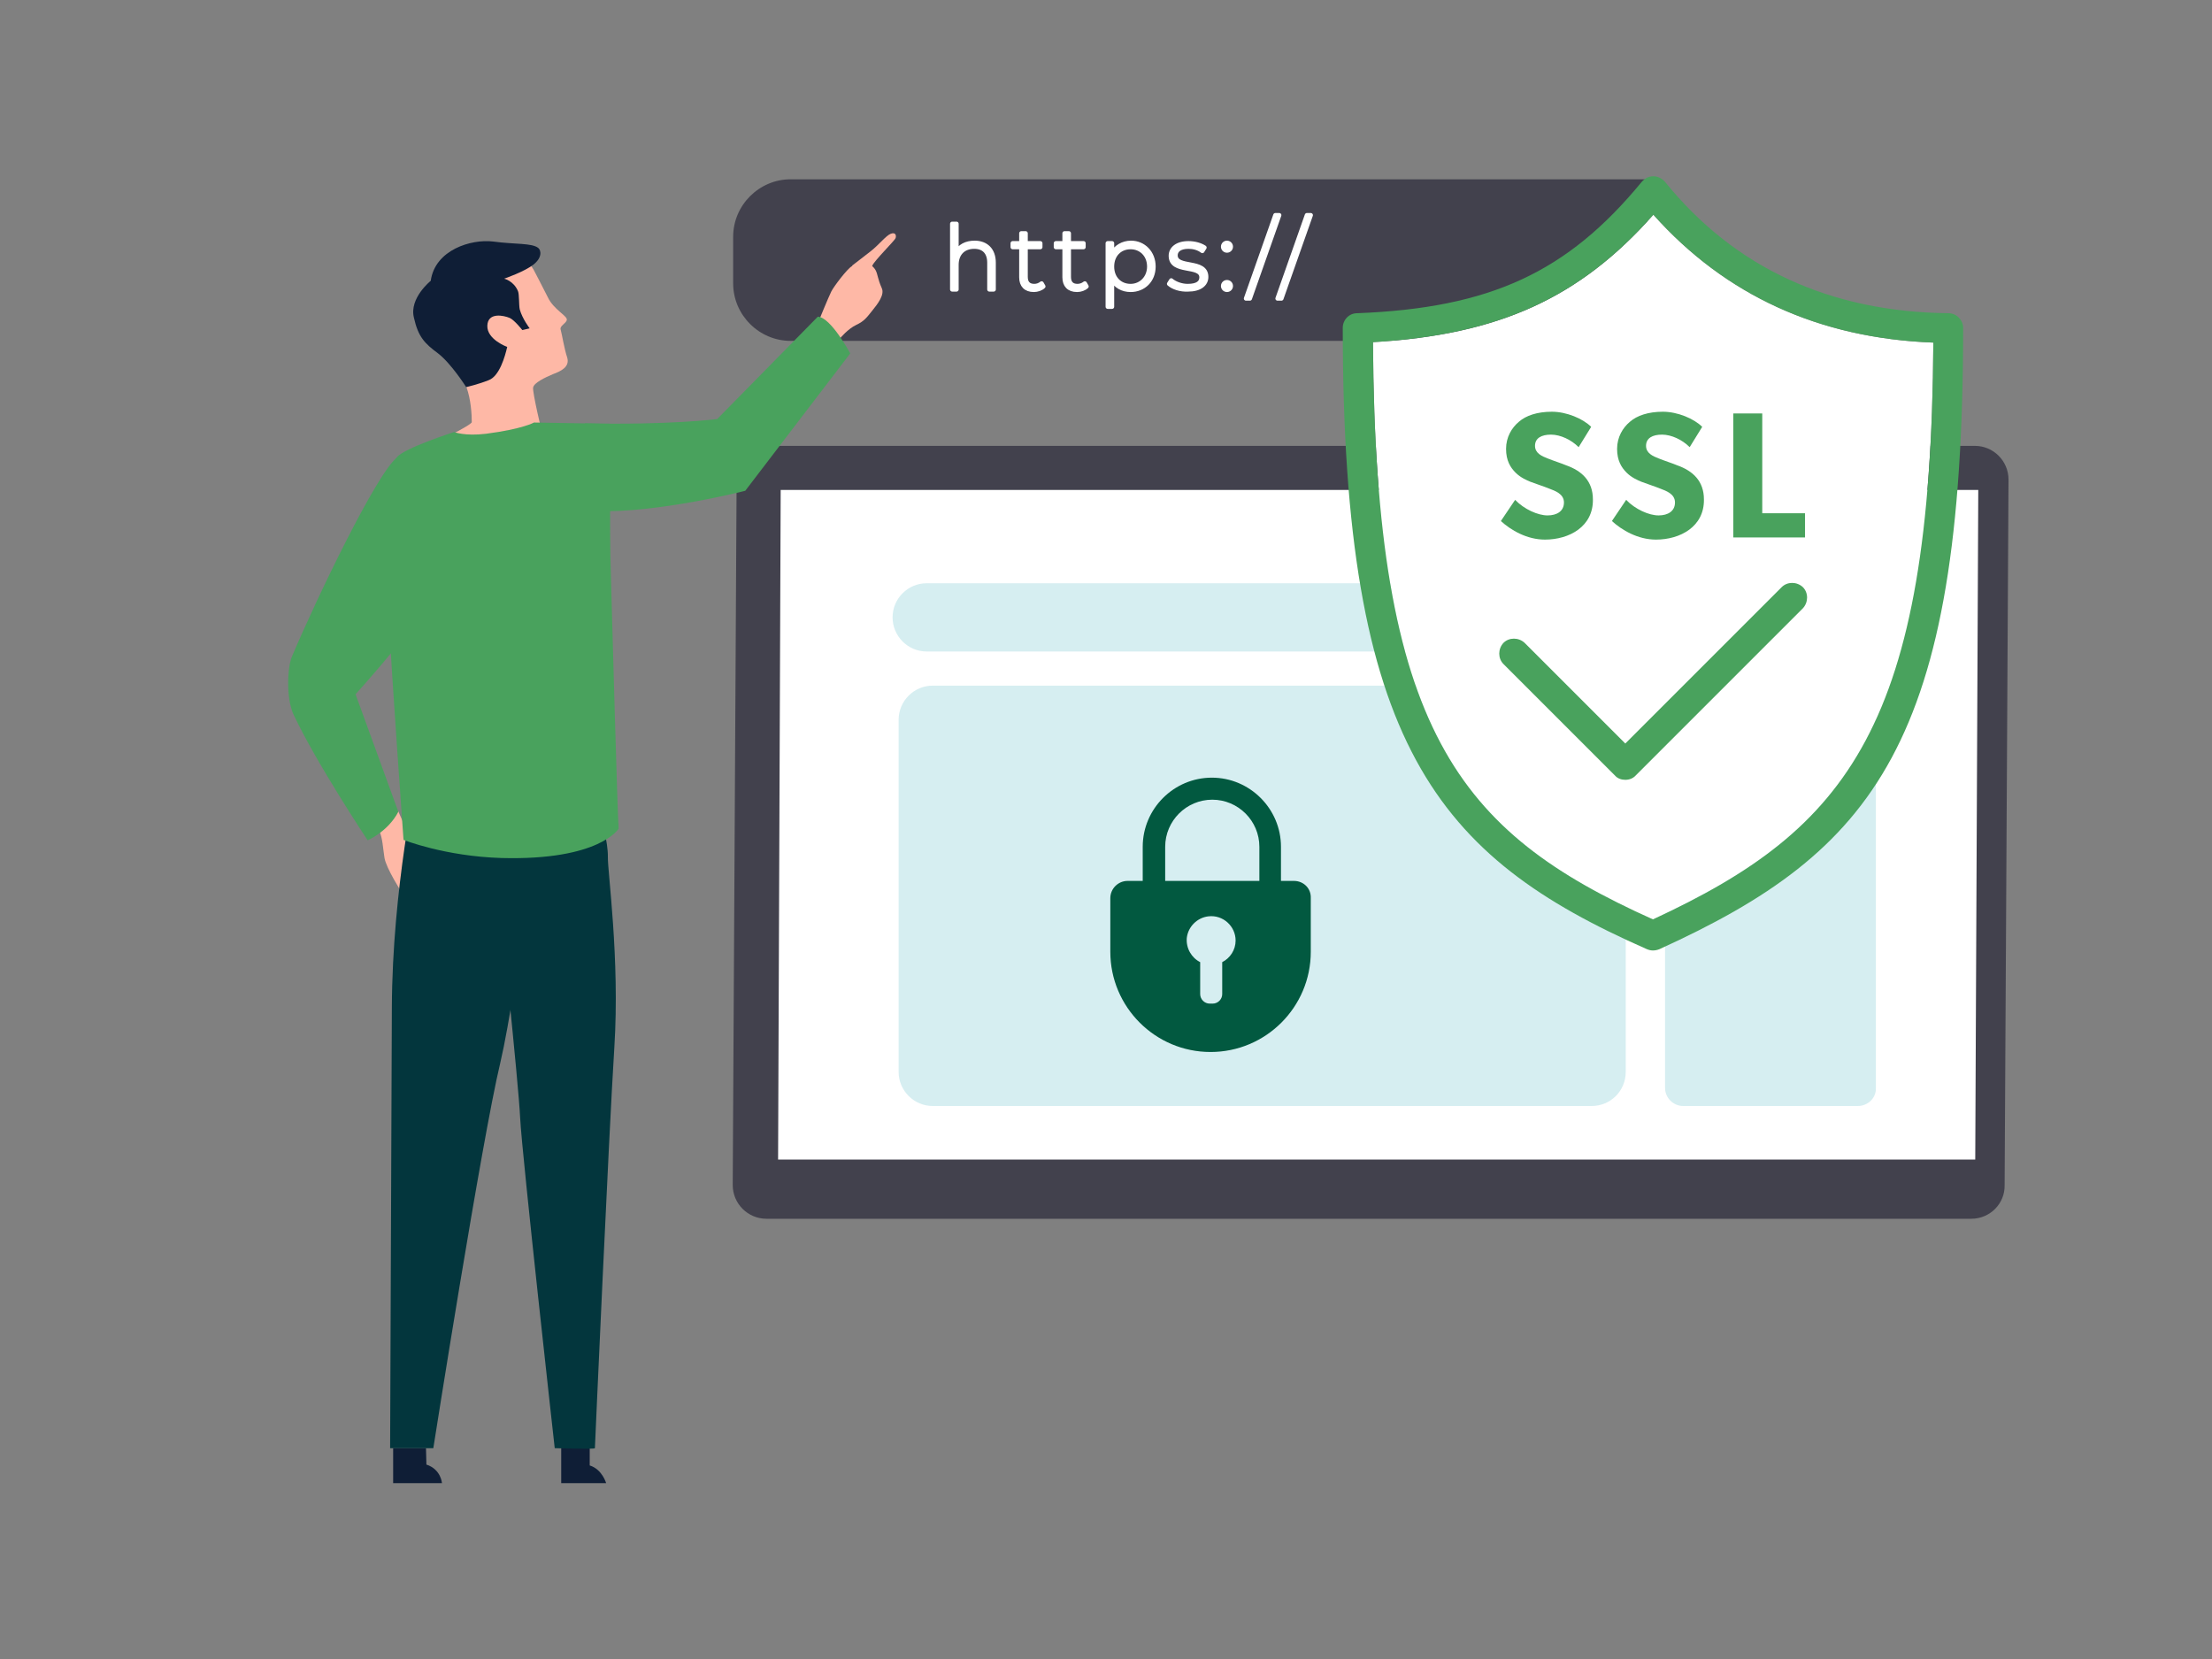 <?xml version="1.0" encoding="utf-8"?>
<!-- Generator: Adobe Illustrator 27.2.0, SVG Export Plug-In . SVG Version: 6.00 Build 0)  -->
<svg version="1.1" id="Capa_1" xmlns="http://www.w3.org/2000/svg" xmlns:xlink="http://www.w3.org/1999/xlink" x="0px" y="0px"
	 viewBox="0 0 512 384" style="enable-background:new 0 0 512 384;" xml:space="preserve">
<rect x="0" y="0" width="512" height="384" fill="#808080" stroke="none"/>
<style type="text/css">
	.st0{fill:none;}
	.st1{fill:#42414D;}
	.st2{fill:#FFFFFF;}
	.st3{fill:#D6EEF1;}
	.st4{fill:#FFFFFF;stroke:#FFFFFF;stroke-width:0.992;stroke-linecap:round;stroke-linejoin:round;stroke-miterlimit:10;}
	.st5{fill:#FEB8A6;}
	.st6{fill:#49A25D;}
	.st7{fill:#0F1E36;}
	.st8{fill:#03363D;}
	.st9{fill:#025940;}
</style>
<rect id="Rectángulo_1359" x="-44" y="0" class="st0" width="600" height="384"/>
<g>
	<path class="st1" d="M456.3,282.1H177.4c-4.3,0-7.8-3.5-7.8-7.8l0.9-163.3c0-4.3,3.5-7.8,7.8-7.8h278.8c4.3,0,7.8,3.5,7.8,7.8
		l-0.9,163.3C464.1,278.6,460.6,282.1,456.3,282.1z"/>
	<polygon class="st2" points="180.1,268.4 180.7,113.4 457.9,113.4 457.2,268.4 	"/>
	<path class="st3" d="M368.4,256H215.9c-4.3,0-7.9-3.5-7.9-7.9v-81.5c0-4.3,3.5-7.9,7.9-7.9h152.5c4.3,0,7.9,3.5,7.9,7.9v81.5
		C376.3,252.5,372.8,256,368.4,256z"/>
	<path class="st3" d="M430,256h-40.4c-2.3,0-4.2-1.9-4.2-4.2V163c0-2.3,1.9-4.2,4.2-4.2H430c2.3,0,4.2,1.9,4.2,4.2v88.8
		C434.3,254.1,432.4,256,430,256z"/>
	<path class="st3" d="M424.8,135H214.5c-4.3,0-7.9,3.5-7.9,7.9l0,0c0,4.3,3.5,7.9,7.9,7.9h210.3c4.3,0,7.9-3.5,7.9-7.9l0,0
		C432.7,138.5,429.2,135,424.8,135z"/>
</g>
<g>
	<path class="st1" d="M381.4,78.9H183c-7.3,0-13.3-6-13.3-13.3V54.8c0-7.3,6-13.3,13.3-13.3h198.4V78.9z"/>
	<g>
		<g>
			<path class="st4" d="M230,60.8V67h-1v-6.2c0-2.4-1.3-3.7-3.5-3.7c-2.5,0-4.1,1.6-4.1,4.2V67h-1V51.8h1v6.7
				c0.7-1.5,2.2-2.3,4.2-2.3C228.2,56.2,230,57.8,230,60.8z"/>
			<path class="st4" d="M241.5,66.3c-0.5,0.5-1.4,0.8-2.2,0.8c-1.9,0-2.9-1.1-2.9-2.9v-7h-2v-0.9h2V54h1v2.3h3.4v0.9h-3.4v6.9
				c0,1.4,0.7,2.1,2,2.1c0.6,0,1.2-0.2,1.7-0.6L241.5,66.3z"/>
			<path class="st4" d="M251.5,66.3c-0.5,0.5-1.4,0.8-2.2,0.8c-1.9,0-2.9-1.1-2.9-2.9v-7h-2v-0.9h2V54h1v2.3h3.4v0.9h-3.4v6.9
				c0,1.4,0.7,2.1,2,2.1c0.6,0,1.2-0.2,1.7-0.6L251.5,66.3z"/>
			<path class="st4" d="M267,61.7c0,3.2-2.3,5.4-5.3,5.4c-1.9,0-3.5-0.9-4.3-2.5V71h-1V56.3h1v2.5c0.8-1.6,2.5-2.6,4.4-2.6
				C264.7,56.2,267,58.5,267,61.7z M266,61.7c0-2.7-1.9-4.5-4.3-4.5c-2.5,0-4.3,1.8-4.3,4.5c0,2.7,1.8,4.5,4.3,4.5
				C264.1,66.2,266,64.3,266,61.7z"/>
			<path class="st4" d="M270.6,65.7l0.5-0.8c0.8,0.7,2.3,1.3,3.8,1.3c2.3,0,3.2-0.8,3.2-2c0-3.1-7.1-0.8-7.1-5
				c0-1.6,1.4-2.9,4.1-2.9c1.4,0,2.8,0.4,3.7,1l-0.5,0.8c-0.9-0.7-2.1-1-3.2-1c-2.1,0-3,0.9-3,2c0,3.2,7.1,0.9,7.1,5
				c0,1.7-1.5,2.9-4.2,2.9C273.2,67.1,271.5,66.5,270.6,65.7z"/>
			<path class="st4" d="M283.1,57.1c0-0.5,0.4-0.9,0.9-0.9c0.5,0,0.9,0.4,0.9,0.9c0,0.5-0.4,0.9-0.9,0.9
				C283.5,58,283.1,57.6,283.1,57.1z M283.1,66.2c0-0.5,0.4-0.9,0.9-0.9c0.5,0,0.9,0.4,0.9,0.9c0,0.5-0.4,0.9-0.9,0.9
				C283.5,67.1,283.1,66.7,283.1,66.2z"/>
			<path class="st4" d="M295.2,49.8h0.9l-6.8,19.3h-0.9L295.2,49.8z"/>
			<path class="st4" d="M302.5,49.8h0.9l-6.8,19.3h-0.9L302.5,49.8z"/>
		</g>
	</g>
</g>
<g>
	<path class="st5" d="M87,185.4l5.2,2.4c0,0,1.7,4.1,2.5,5c0.8,0.9,2.2,3.1,1.3,5.8c-0.9,2.8-3,8-3,8s-3.6-5.6-4-8
		c-0.4-2.5-0.4-4.4-1.2-6.3C87.1,190.3,87,185.4,87,185.4z"/>
	<path class="st6" d="M92,105.8c-4.7,3.4-19,33.3-24.4,46.1c-1.1,2.5-1.4,9.6,0.3,13.4c5.3,11.3,17.2,29.2,17.2,29.2s4.7-2,7.1-6.6
		l-9.9-27.2c0,0,17.4-19.2,21.3-27.8C109.7,119.1,92,105.8,92,105.8z"/>
	<path class="st5" d="M189.3,74.8c0,0,2.5-6.1,3.1-7.3c0.6-1.2,3.7-5.3,4.8-5.9c1.1-0.6,3.5-1.2,3.7-0.9c0.1,0.3,1.3,0.9,1.8,1.9
		c0.5,1,0.4,1.8,1.4,4.1c0.7,1.5-0.9,3.6-2.2,5.2c-1.3,1.6-1.8,2.4-3.7,3.3c-1.9,0.9-3.7,3-3.9,3.3L189.3,74.8z"/>
	<path class="st7" d="M91,335.2v8.1h11.3c0,0-0.2-3.2-3.6-4.3l-0.1-3.8H91z"/>
	<path class="st7" d="M129.9,335.2v8.1h10.4c0,0-0.9-3.2-3.8-4.1l0-4.1H129.9z"/>
	<path class="st8" d="M96.5,179.7c0,0-5.7,25.9-5.8,53.6c-0.1,27.8-0.4,101.9-0.4,101.9h10c0,0,11.2-71.3,15.5-89.2
		c4.2-17.9,10.3-70.1,10.3-70.1L96.5,179.7z"/>
	<path class="st8" d="M115.5,208.1c0,0,4.5,42.3,4.9,50.7c0.4,8.3,8,76.4,8,76.4s9.3,0.3,9.3,0c0-0.3,3.2-72.3,4.5-92.8
		c1.3-20.5-1.6-40.8-1.5-44.1c0.1-6.5-5.8-22.5-5.8-22.5l-12.5,4L115.5,208.1z"/>
	<path class="st5" d="M119.3,58.7c2.4,0.6,4.2,3.7,4.2,3.7s1.9,3.6,3.3,6.4c1.3,2.8,4.5,4.3,4.4,5.2c-0.1,0.9-1.8,1.4-1.4,2.4
		c0.3,1.1,0.8,4.3,1.5,6.4c0.6,2.1-1.4,3.1-3.3,3.8c-1.9,0.8-4.4,2-4.6,3.1c-0.2,1.1,2.1,10.6,2.1,10.6l-25.4,2.5
		c0,0,9.1-4.4,9.1-5.1c0-1.8-0.2-5.2-1.2-8c-1.4-4-3-8.9-3-8.9s-1.8-9.1,2.6-14.3C111.9,61.3,119.3,58.7,119.3,58.7z"/>
	<path class="st7" d="M116.7,64.5c0.3-0.1,4.6-1.6,6.7-3.2c2.1-1.6,1.9-3.3,1.2-3.9c-1.5-1.2-5.4-0.8-10.5-1.5
		c-5-0.6-13.4,1.9-14.4,9.1c0,0-5,4-3.9,8.5c1,4.5,2.5,6,5.6,8.3c3.1,2.4,6.5,7.8,6.5,7.8s2.7-0.6,5.2-1.6c2.5-0.9,3.8-5.5,4.3-7.7
		c0,0-4.7-1.7-4.6-4.9c0.1-3.2,3.8-2.4,5.2-1.8c1.1,0.5,2.9,2.8,2.9,2.8l1.7-0.4c0,0-1.7-2.2-2.3-4.4c-0.2-0.9-0.1-3.5-0.4-4.2
		C118.9,65,116.7,64.5,116.7,64.5z"/>
	<path class="st6" d="M105.1,100c0,0,2.5,1,7.4,0.4c8.5-1.1,11.1-2.6,11.1-2.6l17.8,0.3c0,0-0.4,24.9,0,35.1
		c0.3,10.2,1.5,55.2,1.8,58.6c0,0-4.4,7.4-27.1,6.8c-13.2-0.4-22.7-4.2-22.7-4.2s-2.8-39.1-3.2-48c-0.4-8.9-1.3-36.5,1.7-40.6
		C93.6,103.7,105.1,100,105.1,100z"/>
	<path class="st6" d="M135.4,98c0,0-12.5,19.8,2.6,20.3c14.2,0.5,34.5-4.7,34.5-4.7l24.3-31.8c0,0-4.5-8.4-7.5-8.5L166,97
		C166,97,155.1,98.4,135.4,98z"/>
	<path class="st5" d="M197.6,62.5c0.4-0.3-0.4-1-0.4-1s2.5-1.9,4.4-3.4c1.9-1.5,3.5-3.6,4.6-4s1.3,0.4,1.1,1s-4.9,5.2-5.4,6.4
		s0,3.6,0,3.6l-3.6-1.2L197.6,62.5z"/>
</g>
<path class="st9" d="M299.5,203.9h-3V196c0-8.8-7.2-16-16-16c-8.8,0-16,7.2-16,16v7.9h-3.5c-2.2,0-4,1.8-4,4v12.4
	c0,12.8,10.4,23.2,23.2,23.2l0,0c12.8,0,23.2-10.4,23.2-23.2v-12.4C303.5,205.6,301.7,203.9,299.5,203.9z M269.7,196
	c0-6,4.9-10.9,10.9-10.9c6,0,10.9,4.9,10.9,10.9v7.9h-21.8V196z M282.9,222.7v7.4c0,1.2-1,2.2-2.2,2.2H280c-1.2,0-2.2-1-2.2-2.2
	v-7.4c-2-1-3.3-3.2-3.1-5.6c0.3-2.6,2.4-4.7,5-5c3.4-0.4,6.3,2.3,6.3,5.6C286,219.9,284.7,221.8,282.9,222.7z"/>
<g>
	<g>
		<path class="st2" d="M317.8,79.2c0.5,89.7,19.7,113.4,64.8,133.6c45.2-20.9,64.4-44.9,64.9-133.5c-26.5-1-48.2-11-64.8-29.6
			C365.6,69,346.9,77.5,317.8,79.2z"/>
		<g>
			<g>
				<path class="st6" d="M382.6,220c-0.5,0-0.9-0.1-1.4-0.3c-48.6-21.4-70.4-47.3-70.4-143.8c0-1.9,1.5-3.4,3.3-3.4
					C345,71.3,362.8,63,380,42.1c0.7-0.8,1.6-1.3,2.7-1.3c0,0,0,0,0,0c1,0,2,0.5,2.7,1.3C401.5,62,423.6,72.2,451,72.5
					c1.9,0,3.4,1.6,3.4,3.4c0,96.2-20.7,121.2-70.3,143.8C383.6,219.9,383.1,220,382.6,220z M317.8,79.2
					c0.5,89.7,19.7,113.4,64.8,133.6c45.2-20.9,64.4-44.9,64.9-133.5c-26.5-1-48.2-11-64.8-29.6C365.6,69,346.9,77.5,317.8,79.2z"/>
			</g>
			<g>
				<path class="st6" d="M376.2,180.5c-0.9,0-1.8-0.3-2.4-1L348,153.7c-1.3-1.3-1.3-3.5,0-4.9c1.3-1.3,3.5-1.3,4.9,0l23.3,23.3
					l36.2-36.2c1.3-1.3,3.5-1.3,4.9,0c1.3,1.3,1.3,3.5,0,4.9l-38.6,38.6C378,180.2,377.1,180.5,376.2,180.5z"/>
			</g>
		</g>
	</g>
	<g>
		<path class="st6" d="M357.6,124.9c-4.2,0-7.9-2.2-10.2-4.3l3.3-4.9c2.1,2.2,5.3,3.6,7.5,3.6c2.2,0,3.8-1,3.8-3
			c0-2-2.1-2.7-3.4-3.2c-1.2-0.5-3.4-1.2-4.4-1.6c-0.7-0.3-2.2-0.9-3.4-2.1c-1.2-1.2-2.2-2.8-2.2-5.5c0-2.7,1.3-4.9,3-6.3
			c1.6-1.4,4.2-2.3,7.6-2.3s7.2,1.6,9.1,3.5l-2.9,4.7c-1.7-1.7-4.2-2.9-6.4-2.9c-2.2,0-3.7,0.8-3.7,2.6c0,1.7,1.6,2.4,2.9,2.9
			c1.2,0.5,3.4,1.2,4.3,1.6c3.7,1.3,6.2,3.7,6.2,7.9C368.8,121.9,363.2,124.9,357.6,124.9z"/>
		<path class="st6" d="M383.3,124.9c-4.2,0-7.9-2.2-10.2-4.3l3.3-4.9c2.1,2.2,5.3,3.6,7.5,3.6c2.2,0,3.8-1,3.8-3
			c0-2-2.1-2.7-3.4-3.2c-1.2-0.5-3.4-1.2-4.4-1.6c-0.7-0.3-2.2-0.9-3.4-2.1c-1.2-1.2-2.2-2.8-2.2-5.5c0-2.7,1.3-4.9,3-6.3
			c1.6-1.4,4.2-2.3,7.6-2.3s7.2,1.6,9.1,3.5l-2.9,4.7c-1.7-1.7-4.2-2.9-6.4-2.9c-2.2,0-3.7,0.8-3.7,2.6c0,1.7,1.6,2.4,2.9,2.9
			c1.2,0.5,3.4,1.2,4.3,1.6c3.7,1.3,6.2,3.7,6.2,7.9C394.5,121.9,388.9,124.9,383.3,124.9z"/>
		<path class="st6" d="M401.2,124.4V95.7h6.7v23.1h9.9v5.6H401.2z"/>
	</g>
</g>
</svg>

